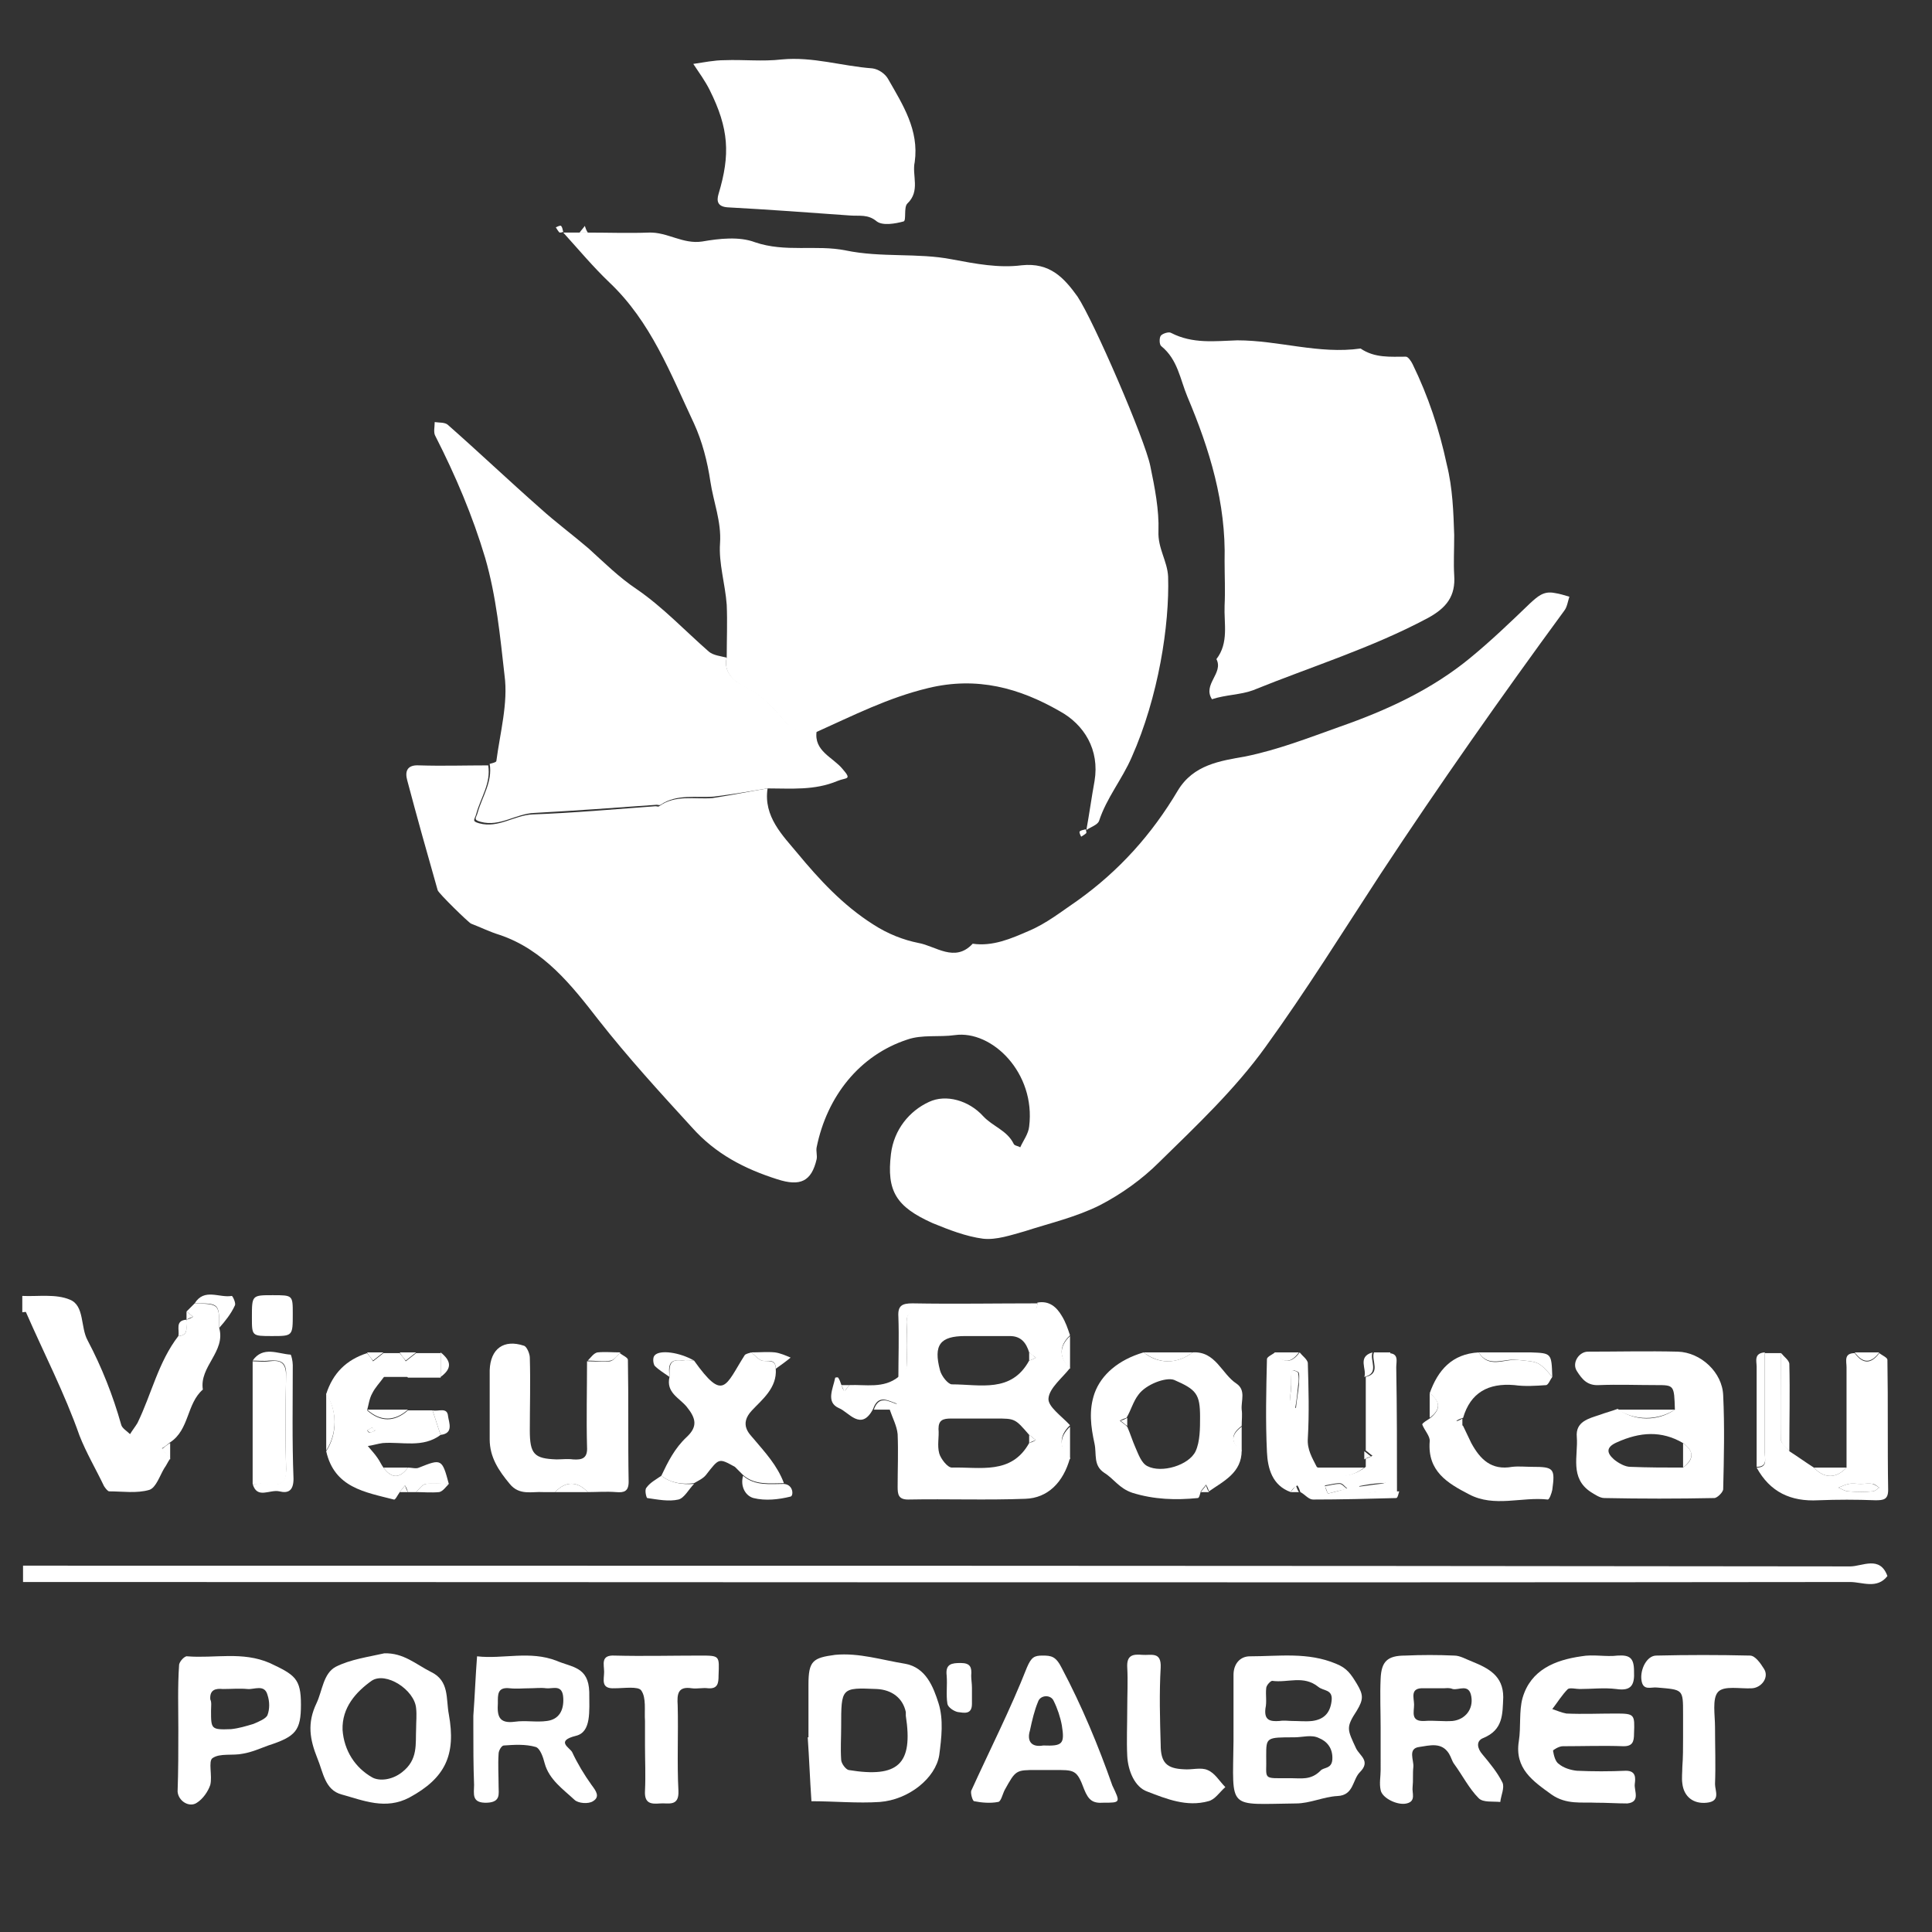<?xml version="1.0" encoding="UTF-8"?> <svg xmlns="http://www.w3.org/2000/svg" xmlns:xlink="http://www.w3.org/1999/xlink" version="1.0" id="Layer_1" x="0px" y="0px" viewBox="0 0 260 260" style="enable-background:new 0 0 260 260;" xml:space="preserve"><rect x="0" y="0" width="260" height="260" fill="#333333" stroke="none"/> <style type="text/css"> .st0{fill:#FFFFFF;} </style> <g> <path class="st0" d="M3.1,210.7c82,0,163.9,0,245.9,0.1c1.6,0,4-1.5,5,1.3c-1.4,1.8-3.4,0.8-5,0.8c-82,0.1-163.9,0-245.9,0 C3.1,212.1,3.1,211.4,3.1,210.7z"></path> <path class="st0" d="M29.5,178.7c0.9,3.2-2.7,5.2-2.2,8.3c-2.2,1.9-1.8,5.4-4.4,7.1c-0.4,0.3-0.7,0.6-1.1,0.8 c0.4,0.5,0.7,0.9,1.1,1.4c-0.3,0.4-0.5,0.9-0.8,1.3c-0.6,1-1.1,2.6-2,2.9c-1.7,0.5-3.6,0.2-5.4,0.2c-0.2,0-0.5-0.4-0.7-0.7 c-1.1-2.3-2.4-4.5-3.3-6.8c-2-5.7-4.8-11.1-7.2-16.6c0-0.1-0.3,0-0.5,0c0-0.7,0-1.5,0-2.2c2.1,0.1,4.5-0.3,6.4,0.5 c2,0.8,1.4,3.7,2.4,5.5c1.9,3.6,3.4,7.4,4.5,11.3c0.1,0.5,0.8,0.9,1.2,1.3c0.3-0.5,0.7-1,1-1.5c1.9-3.9,2.8-8.2,5.5-11.7 c1.6-0.1,0.9-1.4,1.1-2.2c0.3-0.1,0.6-0.2,0.9-0.4c-0.3-0.2-0.6-0.5-0.9-0.7c0.4-0.4,0.7-0.7,1.1-1.1 C29.5,175.5,29.5,175.5,29.5,178.7z"></path> <path class="st0" d="M103.3,106.1c-0.6,3.8,2.1,6.4,4,8.7c2.9,3.5,6.1,7,10.2,9.6c2,1.3,4.1,2.1,6.1,2.5c2.3,0.4,4.9,2.7,7.3,0.1 c2.7,0.4,5.2-0.7,7.5-1.7c2.4-1,4.4-2.6,6.6-4.1c5.6-4,10-8.9,13.5-14.8c2.1-3.5,5.7-4,9.1-4.6c4.4-0.9,8.5-2.5,12.7-4 c6.3-2.2,12.4-5,17.6-9.3c2.8-2.3,5.4-4.8,8-7.3c1-0.9,1.8-1.7,3.3-1.4c0.7,0.1,1.3,0.3,2,0.5c-0.2,0.6-0.3,1.4-0.7,1.9 c-8.5,11.6-16.8,23.4-24.7,35.4c-5.1,7.8-10,15.7-15.5,23.3c-4.1,5.7-9.3,10.6-14.3,15.5c-2.3,2.3-5.1,4.3-8,5.8 c-3.2,1.6-6.7,2.4-10.1,3.5c-1.8,0.5-3.8,1.2-5.6,1c-2.3-0.3-4.6-1.2-6.8-2.1c-4.9-2.2-6.2-4.3-5.6-9.3c0.4-3.3,2.5-5.8,5.1-7 c2.3-1.1,5.4-0.2,7.3,1.9c1.3,1.4,3.2,1.9,4.1,3.7c0.1,0.3,0.6,0.3,0.9,0.5c0.4-0.9,1.1-1.8,1.2-2.8c0.9-7.2-5-13-10-12.3 c-2.1,0.3-4.4-0.1-6.4,0.6c-6.4,2.1-10.8,7.6-12.2,14.5c-0.1,0.5,0.1,1.1,0,1.6c-0.7,3-2.2,3.7-5.3,2.7c-4.4-1.4-8.3-3.4-11.5-7 c-4.3-4.7-8.6-9.4-12.6-14.5c-3.5-4.5-7.3-9.4-13.3-11.4c-1.3-0.4-2.5-1-3.8-1.5c-0.3-0.1-4.4-4.1-4.5-4.5 c-1.4-4.9-2.8-9.9-4.1-14.8c-0.3-1.1-0.1-2.1,1.6-2c3.1,0.1,6.2,0,9.3,0c0.4,2.4-1,4.3-1.6,6.5c-0.2,0.8-0.7,1,0.4,1.3 c2.6,0.7,4.7-1.1,7.2-1.2c5.5-0.2,11-0.7,16.5-1.1c0.2,0,0.4,0.1,0.5,0c2.2-1.6,4.8-0.9,7.2-1.1C98.5,107,100.9,106.5,103.3,106.1z "></path> <path class="st0" d="M97.8,88.5c0-2.4,0.1-4.8,0-7.1c-0.2-2.8-1.1-5.6-0.9-8.3c0.2-2.9-0.9-5.6-1.3-8.3c-0.4-2.7-1.1-5.4-2.2-7.8 C90.2,50.2,87.6,43.3,82,38c-2.2-2.1-4.2-4.5-6.2-6.7c0.7,0,1.5,0,2.2,0c0.4,0,0.7,0,1.1,0c2.7,0,5.5,0.1,8.2,0 c2.5-0.1,4.6,1.6,7.2,1.2c2.3-0.4,5-0.7,7.1,0.1c4.1,1.4,8.2,0.3,12.2,1.1c4.8,1,9.7,0.3,14.3,1.2c3.2,0.6,6.3,1.2,9.4,0.8 c3.8-0.4,5.7,1.7,7.5,4.2c2.2,3.3,9.1,19.3,9.8,22.8c0.6,2.9,1.2,5.9,1.1,8.8c-0.1,2.3,1.2,4,1.3,6.1c0.2,6.5-1.3,16.2-4.9,24.3 c-1.3,3-3.4,5.5-4.4,8.6c-0.2,0.5-1.1,0.8-1.7,1.2c0.4-2.2,0.7-4.4,1.1-6.6c0.7-4.2-1.4-7.6-4.7-9.4c-5.4-3.1-11.1-4.7-17.7-3.1 c-5.4,1.3-10.1,3.7-15,5.9c-1.6,0-3,0.1-4.3-1.4c-1.5-1.8-3.2-3.6-5.5-4.7C98.8,91.7,97.3,90.5,97.8,88.5z"></path> <path class="st0" d="M195.7,72c0,2.1-0.1,3.7,0,5.4c0.2,2.8-1,4.4-3.6,5.8c-7.5,4-15.6,6.5-23.5,9.7c-1.6,0.6-3.7,0.6-5.5,1.2 c-1.3-2,1.6-3.5,0.6-5.4c1.7-2.2,1-4.8,1.1-7.2c0.1-2,0-4,0-6c0.2-7.8-2-15-5-22.1c-1-2.4-1.3-5-3.5-6.8c-0.3-0.2-0.3-1.1-0.1-1.4 c0.2-0.3,1.1-0.6,1.4-0.4c2.9,1.5,5.9,1.1,8.9,1c5.6,0,11,1.9,16.6,1.1c1.9,1.3,4,1.1,6.1,1.1c0.3,0,0.7,0.6,0.9,1 c2.1,4.3,3.6,8.8,4.6,13.5C195.5,65.7,195.6,69,195.7,72z"></path> <path class="st0" d="M97.8,88.5c-0.5,2,1.1,3.2,2.3,3.8c2.3,1.1,4,2.9,5.5,4.7c1.3,1.5,2.7,1.4,4.3,1.4c-0.4,2.7,2.2,3.5,3.5,5.1 c1.3,1.5,0.5,1.1-0.7,1.6c-3.1,1.3-6.2,1-9.4,1c-2.4,0.4-4.8,0.8-7.2,1.1c-2.4,0.2-5-0.4-7.2,1.1c-0.1,0.1-0.4,0-0.5,0 c-5.5,0.4-11,0.8-16.5,1.1c-2.5,0.1-4.6,1.9-7.2,1.2c-1.1-0.3-0.6-0.5-0.4-1.3c0.6-2.1,2-4.1,1.6-6.5c0.3-0.1,0.9-0.2,0.9-0.4 c0.5-3.8,1.6-7.8,1.1-11.5c-0.6-5.3-1.1-10.6-2.6-15.8c-1.7-5.7-4-11.1-6.7-16.4c-0.3-0.5-0.1-1.2-0.1-1.9c0.6,0.1,1.4,0,1.8,0.4 c4.2,3.7,8.2,7.5,12.4,11.2c2.1,1.9,4.4,3.6,6.5,5.4c2.1,1.9,4.1,3.9,6.5,5.5c3.5,2.4,6.5,5.6,9.7,8.4C96,88.2,97,88.3,97.8,88.5z"></path> <path class="st0" d="M123.1,21.8c-0.4,1.8,0.8,3.9-1,5.6c-0.5,0.5-0.1,2.3-0.5,2.4c-1.1,0.3-2.8,0.6-3.6,0c-1.2-1-2.3-0.7-3.6-0.8 c-5.5-0.4-11-0.8-16.5-1.1c-1.3-0.1-1.5-0.8-1.2-1.8c1.6-5.3,1.4-8.8-1.2-14c-0.6-1.2-1.4-2.3-2.2-3.5c1.4-0.2,2.8-0.5,4.2-0.5 c2.6-0.1,5.1,0.2,7.7-0.1c4.2-0.4,8.1,0.9,12.2,1.2c0.8,0.1,1.7,0.7,2.1,1.4C121.5,14.1,123.7,17.5,123.1,21.8z"></path> <path class="st0" d="M114.3,186.4c2.2-0.1,4.6,0.5,6.6-1.1c0.4-0.5,1-0.9,1.1-1.4c0.1-2,0.1-4,0-6c0-1.2,0.5-1.5,1.6-1.5 c4.7,0,9.4,0,14.1,0c0.8,0,1.9,0.4,1.9-1.1c1.6-0.3,2.6,0.6,3.3,1.8c0.5,0.8,0.8,1.7,1.1,2.6c-1.5,1.4-1.5,3,0,4.4 c-1,1.3-2.8,2.7-2.9,4.1c-0.1,1.1,1.8,2.4,2.9,3.6c-1.5,1.4-1.5,3,0,4.4c-0.9,3.3-3,5.4-6,5.5c-5.2,0.2-10.5,0-15.8,0.1 c-1.3,0-1.4-0.7-1.4-1.7c0-2.4,0.1-4.7,0-7.1c-0.1-1.1-0.7-2.2-1.1-3.4c0.3-0.2,0.6-0.5,1-0.7c-1.2-0.4-2.5-1.3-3.2,0.7 c-1.6,3.1-3.3,0.4-4.6-0.1c-1.8-0.8-0.8-2.6-0.5-4.1c0,0,0.3-0.1,0.4,0c0.2,0.3,0.3,0.6,0.4,0.9c0.1,0.3,0.2,0.6,0.4,0.9 C113.8,187.1,114,186.8,114.3,186.4z M138.5,194.2c0.3-0.1,0.6-0.2,0.9-0.4c-0.3-0.2-0.6-0.5-0.9-0.7c-1.9-2.2-1.9-2.2-4.5-2.2 c-2,0-4,0-6,0c-1.1,0-1.7,0.2-1.7,1.4c0.1,1.1-0.2,2.2,0.1,3.3c0.2,0.7,1.1,1.9,1.7,1.9C131.9,197.4,136.1,198.5,138.5,194.2z M138.5,182c-0.4-1.3-1.1-2.2-2.6-2.2c-2,0-4,0-6,0c-3.4,0-4.3,1.2-3.4,4.6c0.2,0.8,1.1,1.9,1.6,1.9c3.8,0,8,1.2,10.4-3.2 c0.3-0.1,0.6-0.2,0.9-0.4C139.1,182.5,138.8,182.3,138.5,182z"></path> <path class="st0" d="M225.4,189.7c-0.1-3.3-0.1-3.3-2.5-3.3c-2.6,0-5.1-0.1-7.7,0c-1.6,0.1-2.3-0.8-3-1.9c-0.7-1.1,0.3-2.6,1.5-2.6 c4,0,8.1-0.1,12.1,0c3.1,0.1,6,2.8,6.1,5.9c0.2,4.2,0.1,8.4,0,12.6c0,0.4-0.8,1.2-1.2,1.2c-4.9,0.1-9.9,0.1-14.8,0 c-0.6,0-1.3-0.5-1.8-0.8c-2.9-1.9-1.7-4.9-1.9-7.4c-0.2-2.1,1.6-2.5,3.1-3c0.8-0.3,1.6-0.5,2.4-0.8 C220,191.3,223.1,191.3,225.4,189.7z M226.5,197.5c1.5-1.1,1.5-2.2,0-3.3c-2.9-1.7-5.8-1.5-8.9-0.1c-1.6,0.7-1.3,1.5-0.4,2.3 c0.6,0.5,1.5,1,2.2,1C221.8,197.5,224.2,197.5,226.5,197.5z"></path> <path class="st0" d="M160.5,182c3.1-0.2,3.9,2.9,5.9,4.2c1.3,0.9,0.6,2.3,0.7,3.5c0.1,0.7,0,1.4,0,2.2c-1.5,1.1-1.5,2.2,0,3.3 c0,3-2.4,4.1-4.4,5.5c-0.1-0.3-0.2-0.6-0.4-0.9c-0.2,0.3-0.5,0.6-0.7,0.9c-0.1,0.3-0.2,0.9-0.4,0.9c-3,0.3-5.9,0.2-8.8-0.7 c-1.8-0.6-2.5-1.9-3.8-2.7c-1.5-1-1-2.5-1.3-3.9c-0.5-2.3-0.8-4.5,0-6.8c0.9-2.5,3.2-4.5,6.6-5.5 C155.9,183.6,158.4,183.6,160.5,182z M151.7,192c0.4,0.9,0.7,1.9,1.1,2.8c0.4,0.9,0.8,2.1,1.6,2.5c1.9,1,5.6-0.1,6.5-2 c0.6-1.3,0.6-3.1,0.6-4.6c0-3.1-0.5-3.7-3.5-5c-1.1-0.4-3.8,0.6-4.8,2c-0.7,0.9-1,2.1-1.6,3.1c-0.3,0.1-0.6,0.2-0.9,0.4 C151.1,191.5,151.4,191.7,151.7,192z"></path> <path class="st0" d="M74.7,200.8c-0.5,0-1.1,0-1.6,0c-1.5-0.1-3.2,0.5-4.5-1.1c-1.5-1.8-2.7-3.6-2.7-6c0-3.1,0-6.2,0-9.3 c0.1-2.9,1.9-4.2,4.6-3.3c0.4,0.1,0.8,1.1,0.8,1.6c0.1,3.3,0,6.6,0,9.8c0,3.2,0.6,3.8,3.6,3.9c0.7,0,1.5-0.1,2.2,0 c1.3,0.1,2-0.2,1.9-1.7c-0.1-3.8,0-7.7,0-11.5c1,0,2.1,0.1,3.1,0c0.5-0.1,0.9-0.7,1.3-1.1c0.4,0.3,1.1,0.6,1.1,0.9 c0.1,5.5,0,11,0.1,16.4c0,1.3-0.6,1.5-1.7,1.4c-1.3-0.1-2.6,0-3.8,0C77.7,199.3,76.1,199.3,74.7,200.8z"></path> <path class="st0" d="M166,232.5c0-2.4,0-4.8,0-7.1c0-1.5,0.9-2.5,2.2-2.5c3.9,0,7.8-0.6,11.6,1c1.5,0.6,2,1.4,2.8,2.7 c0.9,1.5,0.9,2.1,0,3.6c-1.5,2.3-1.3,2.5-0.1,5.1c0.5,1,2,1.7,0.5,3.2c-1,1-0.8,3.1-3,3.2c-1.9,0.1-3.7,1-5.6,1 c-9.3,0.1-8.5,1-8.4-8.4C166,233.6,166,233,166,232.5z M173.9,231.6c0.9,0,1.8,0.1,2.7,0c1.5-0.2,2.4-1,2.6-2.7 c0.2-1.6-1.1-1.3-1.8-1.9c-2-1.6-4.1-0.5-6.2-0.8c-0.2,0-0.8,0.6-0.8,1c-0.1,0.9,0.1,1.8-0.1,2.7c-0.2,1.6,0.6,1.8,1.9,1.7 C172.8,231.5,173.4,231.6,173.9,231.6z M174.2,233.8c-3.8,0-3.8,0-3.8,2.5c0.1,3.3-0.7,3,3.3,3c1.4,0,2.7,0.3,4-1 c0.4-0.5,1.5-0.2,1.6-1.5c0.1-1.6-0.8-2.5-1.8-2.9C176.5,233.4,175.3,233.8,174.2,233.8z"></path> <path class="st0" d="M108.8,233.8c0-2.4,0-4.7,0-7.1c0-3.2,0.6-3.6,3.6-4c3.2-0.3,6.3,0.7,9.4,1.2c2.8,0.5,3.8,3.1,4.5,5.3 c0.7,2.2,0.4,4.7,0.1,7c-0.5,3.1-4.1,6-8,6.3c-3,0.2-6.1-0.1-9.2-0.1c-0.2-2.9-0.3-5.7-0.5-8.6 C108.7,233.8,108.7,233.8,108.8,233.8z M113.2,232.4c0,1.5-0.1,2.9,0,4.4c0,0.5,0.6,1.3,1,1.4c6.7,1.1,8.7-0.8,7.7-7.3 c0-0.2,0-0.4,0-0.5c-0.4-1.9-1.9-3-3.9-3.1C113.2,227.1,113.2,227.1,113.2,232.4z"></path> <path class="st0" d="M185.8,232.5c0-2.2-0.1-4.4,0-6.6c0.1-2.3,0.9-3.1,3.3-3.1c2.2-0.1,4.4-0.1,6.6,0c0.8,0,1.6,0.5,2.4,0.8 c2.2,0.9,4.2,1.9,4.2,4.8c-0.1,2.3,0,4.4-2.7,5.5c-1,0.4-0.8,1.4-0.1,2.2c1,1.2,2,2.4,2.7,3.8c0.3,0.7-0.2,1.7-0.3,2.6 c-1-0.1-2.3,0.1-2.9-0.5c-1.3-1.3-2.2-3.1-3.3-4.6c-0.3-0.4-0.4-0.9-0.7-1.4c-1-1.6-2.6-1.1-4-0.9c-1.6,0.2-0.7,1.8-0.8,2.7 c-0.1,0.9,0,1.8-0.1,2.7c-0.1,0.8,0.5,1.9-0.8,2.2c-1.2,0.3-3.3-0.7-3.5-1.8c-0.2-0.9,0-1.8,0-2.7 C185.8,236.1,185.8,234.3,185.8,232.5z M194.3,227.2c-0.9,0-1.8,0-2.7,0c-1.9-0.1-1.3,1.3-1.3,2.2c0,1-0.5,2.3,1.4,2.2 c1.3-0.1,2.5,0.1,3.8,0c1.7-0.2,2.8-1.6,2.5-3.3c-0.3-1.8-1.7-0.8-2.5-1C195,227.1,194.6,227.2,194.3,227.2z"></path> <path class="st0" d="M214.7,242.6c-1.8-0.1-3.9,0.3-5.9-1.1c-2.5-1.8-5-3.5-4.4-7.2c0.3-1.9,0-4,0.5-5.8c1.1-3.8,4.4-5.1,7.9-5.6 c1.6-0.3,3.3,0.1,4.9-0.1c1.6-0.1,2.2,0.3,2.2,2.1c0.1,1.9-0.4,2.7-2.4,2.4c-1.6-0.2-3.3,0-4.9,0c-0.5,0-1.3-0.2-1.6,0 c-0.8,0.8-1.4,1.8-2.1,2.7c0.6,0.2,1.3,0.5,1.9,0.6c2.2,0.1,4.4,0,6.6,0c2.6,0,2.6,0.1,2.5,2.7c0,1.1-0.2,1.7-1.4,1.7 c-2.7-0.1-5.5,0-8.2,0c-0.5,0-1.3,0.5-1.3,0.6c0.1,0.6,0.3,1.5,0.8,1.8c0.6,0.5,1.5,0.8,2.4,0.9c2.2,0.1,4.4,0.1,6.6,0 c1.4,0,1.3,1,1.2,1.8c-0.1,0.9,0.8,2.4-1,2.6C217.6,242.7,216.3,242.6,214.7,242.6z"></path> <path class="st0" d="M51.7,222.5c2.6-0.1,4.3,1.5,6.3,2.5c2.5,1.2,2,3.6,2.4,5.7c1,5.5-0.5,8.6-5.3,11.2c-3.2,1.7-6.2,0.4-9.1-0.4 c-2.3-0.6-2.5-3-3.3-4.9c-1-2.5-1.4-4.7-0.1-7.4c0.8-1.7,0.9-4,2.6-4.9C47.2,223.3,49.5,223,51.7,222.5z M56,232.6 c0-0.9,0.1-1.8,0-2.7c-0.2-2.5-4.1-5-6-3.7c-2.1,1.5-4,3.6-3.9,6.6c0.2,2.8,1.7,5.1,4,6.4c0.9,0.5,2.6,0.4,4-0.7 C56.3,236.8,55.9,234.7,56,232.6z"></path> <path class="st0" d="M63.7,232.5c0-0.5,0-1.1,0-1.6c0.2-2.7,0.3-5.4,0.5-8c3.5,0.4,7.1-0.8,10.7,0.6c2.1,0.9,4.3,0.8,4.4,4.2 c0,2.6,0.3,5.4-1.8,5.9c-2.8,0.7-0.8,1.6-0.5,2.2c0.7,1.5,1.6,3,2.6,4.4c0.6,0.8,1.2,1.6,0.2,2.2c-0.6,0.4-2,0.3-2.5-0.2 c-1.5-1.4-3.4-2.7-4-4.9c-0.2-0.8-0.6-2-1.2-2.2c-1.4-0.4-2.9-0.3-4.3-0.2c-0.3,0-0.7,0.7-0.7,1.1c-0.1,1.5,0,2.9,0,4.4 c0,1,0.3,2.1-1.5,2.2c-2.2,0.1-1.8-1.2-1.8-2.4C63.7,237.6,63.7,235.1,63.7,232.5z M71.3,227.2c-0.9,0-1.8,0.1-2.7,0 c-1.7-0.2-1.6,0.9-1.6,2c-0.1,1.7,0.1,2.8,2.3,2.5c1.4-0.2,2.9,0.1,4.3-0.1c1.6-0.2,2.3-1.4,2.2-3.1c-0.1-1.9-1.4-1.2-2.3-1.3 C72.8,227.1,72,227.2,71.3,227.2z"></path> <path class="st0" d="M24,232.8c0-2.9-0.1-5.8,0.1-8.7c0-0.5,0.8-1.3,1.1-1.2c3.7,0.3,7.4-0.7,11.1,0.9c3.4,1.6,4.2,2.1,4.2,5.6 c0,3.5-0.7,4.3-4.4,5.5c-1.1,0.4-2.2,0.9-3.4,1.1c-1.4,0.3-3.1-0.1-4.1,0.6c-0.6,0.4,0,2.4-0.3,3.6c-0.3,0.9-1,1.9-1.8,2.4 c-1,0.7-2.5-0.2-2.6-1.5C24,238.3,24,235.6,24,232.8z M28.4,230.2c0,2.5,0,2.6,2.7,2.5c1-0.1,2-0.4,3-0.7c0.7-0.3,1.7-0.7,1.9-1.2 c0.3-0.8,0.3-1.8,0-2.7c-0.4-1.5-1.8-0.7-2.7-0.8c-1.1-0.1-2.2,0-3.3,0c-1-0.1-1.8,0.1-1.7,1.4C28.5,229.1,28.4,229.6,28.4,230.2z"></path> <path class="st0" d="M240.8,195.3c1.1,0.7,2.2,1.5,3.3,2.2c1.4,1.5,3,1.5,4.4,0c0-4.5,0-9,0-13.5c0-0.8-0.4-1.9,1.1-1.9 c1.1,1.5,2.2,1.5,3.3,0c0.4,0.3,1.1,0.6,1.1,0.9c0.1,5.8,0,11.7,0.1,17.5c0,1.3-0.6,1.4-1.7,1.4c-2.6-0.1-5.1-0.1-7.7,0 c-3.7,0.2-6.5-1.1-8.3-4.4c1.5,0,1.1-1.1,1.1-1.9c0-4.5,0-9,0-13.5c0.7,0,1.5,0,2.2,0c0,3.9,0,7.9,0,11.8 C239.8,194.3,240.5,194.8,240.8,195.3z M250.4,199.7c-0.5,0-1.1-0.1-1.6,0c-0.5,0.1-0.9,0.3-1.4,0.5c0.5,0.2,0.9,0.5,1.4,0.5 c1.1,0.1,2.2,0.1,3.2,0c0.3,0,0.6-0.3,0.9-0.5c-0.3-0.2-0.6-0.5-0.9-0.5C251.5,199.6,251,199.7,250.4,199.7z"></path> <path class="st0" d="M148.5,242.6c-1.4,0.1-2-0.3-2.6-1.8c-1-2.7-1.3-2.6-4.2-2.6c-0.7,0-1.5,0-2.2,0c-2.8,0-2.8,0-4.3,2.7 c-0.3,0.6-0.5,1.6-0.9,1.6c-1,0.2-2.2,0.1-3.2-0.1c-0.2,0-0.5-1-0.4-1.4c2.5-5.5,5.3-11,7.5-16.6c0.6-1.4,1-1.6,2.1-1.6 c1.2,0,1.8,0.1,2.6,1.7c2.7,5.1,4.9,10.4,6.8,15.8C150.8,242.6,150.8,242.6,148.5,242.6z M140.4,234.9c2.6,0.1,2.9-0.2,2.5-2.7 c-0.2-1.1-0.6-2.3-1.1-3.3c-0.4-0.9-1.8-0.8-2.1,0.1c-0.5,1.2-0.8,2.5-1.1,3.9C138.2,234.2,138.7,235.2,140.4,234.9z"></path> <path class="st0" d="M56,200.8c-0.4,0-0.7,0-1.1,0c-0.1-0.3-0.2-0.6-0.4-0.9c-0.2,0.3-0.5,0.6-0.7,0.9c-0.3,0.4-0.6,1.1-0.8,1 c-3.9-1-8-1.6-9.1-6.5c1.5-2.3,1.5-5.4,0-7.7c0.9-2.8,2.7-4.6,5.5-5.5c0.3,0.4,0.6,0.7,0.8,1.1c0.5-0.4,0.9-0.7,1.4-1.1 c0.7,0,1.5,0,2.2,0c0.3,0.4,0.6,0.7,0.8,1.1c0.5-0.4,0.9-0.7,1.4-1.1c1.1,0,2.2,0,3.3,0c0,1.1,0,2.2,0,3.3c-1.5,0-2.9,0-4.4,0 c-1.1-1.5-2.2-1.5-3.3,0c-0.5,0.7-1.1,1.3-1.5,2.1c-0.4,0.7-0.5,1.6-0.7,2.3c1.8,1.6,3.7,1.6,5.5,0c1.1,0,2.2,0,3.3,0 c0.4,1.1,0.7,2.2,1.1,3.3c-2.4,1.8-5.2,0.9-7.8,1.1c-0.7,0.1-1.3,0.3-2,0.4c0.4,0.5,0.9,1,1.3,1.6c0.3,0.4,0.5,0.9,0.8,1.3 c1.1,1.5,2.2,1.5,3.3,0c0.5,0,1.1,0.2,1.5,0c3-1.2,3.1-1.2,4,2.2c-1,0-2.1-0.1-3.1,0C56.8,199.8,56.4,200.4,56,200.8z M50.1,192.1 c-0.2,0.1-0.5,0.3-0.7,0.4c0.1,0.1,0.3,0.4,0.4,0.3c0.3-0.1,0.5-0.2,0.7-0.3C50.3,192.4,50.2,192.3,50.1,192.1z"></path> <path class="st0" d="M192.4,187.5c1.1-3.1,3-5.3,6.6-5.5c1.3,2.2,3.4,0.9,5.1,1c2.9,0.3,2.9,0.1,4.8,2.3c-0.3,0.4-0.5,1-0.8,1.1 c-1.4,0.1-2.9,0.2-4.3,0c-3.5-0.3-5.9,1-6.9,4.4c-0.3,0.1-0.6,0.2-0.9,0.4c0.3,0.2,0.6,0.5,0.9,0.7c0.4,0.8,0.7,1.5,1.1,2.3 c1.2,2.2,2.7,3.7,5.5,3.2c0.9-0.1,1.8,0,2.7,0c2.9,0,3.1,0.2,2.7,3.1c-0.1,0.5-0.4,1.3-0.6,1.3c-3.5-0.4-7.2,1.1-10.6-0.7 c-2.9-1.5-5.6-3.1-5.3-7.1c0.1-0.7-0.7-1.5-1-2.3c0-0.2,0.7-0.6,1-0.8C193.9,189.7,193.9,188.7,192.4,187.5z"></path> <path class="st0" d="M173.7,200.8c-2.5-0.9-3.1-3.2-3.2-5.4c-0.2-4.2-0.1-8.3,0-12.5c0-0.3,0.7-0.6,1.1-0.9c1.1,1.5,2.2,1.5,3.3,0 c0.4,0.5,1,0.9,1.1,1.4c0.1,3.4,0.2,6.8,0,10.2c-0.1,1.5,0.6,2.6,1.2,3.8c2.1,1.6,4.5,1.6,6.6,0c0-0.4,0-0.7,0-1.1 c0.3-0.1,0.6-0.2,0.9-0.4c-0.3-0.2-0.6-0.5-0.9-0.7c0-3.3,0-6.6,0-9.9c2.1-0.5,0.7-2.2,1.1-3.3c0.7,0,1.5,0,2.2,0 c0,5.2,0,10.5,0,15.7c0,0.8,0.3,1.9-1.1,1.9c-1,0-2.1,0.2-3.1,0.4c0.8,1.5,2.1,0.5,3.2,0.7c0.7,0.1,1.4,0,2.2,0 c-0.1,0.3-0.2,0.9-0.4,0.9c-3.7,0.1-7.4,0.2-11.2,0.2c-0.6,0-1.1-0.7-1.7-1c-0.1-0.3-0.2-0.6-0.4-0.9 C174.2,200.1,173.9,200.4,173.7,200.8z M173.7,186.4c0.2,1-0.6,2.3,0.7,3.1c0.1-1,0.3-2.1,0.4-3.1c0-0.5,0.1-1.1,0-1.6 c0-0.2-0.4-0.3-0.7-0.4c-0.1,0-0.3,0.2-0.3,0.4C173.7,185.4,173.7,185.9,173.7,186.4z M178.7,201c1.3-0.3,1.9-0.5,2.6-0.7 c-0.3-0.2-0.6-0.7-1-0.7c-0.7,0-1.3,0.2-2,0.3C178.4,200.4,178.6,200.8,178.7,201z"></path> <path class="st0" d="M89,198.6c0.9-1.9,1.8-3.7,3.4-5.2c1.5-1.4,1.3-2.5,0-4.1c-1-1.2-2.8-1.9-2.3-4c0-1.2-0.2-2.5,1.7-2.2 c0.5,0.1,1,0,1.6,0c4,5.6,4.2,3.4,6.8-0.7c0.1-0.2,0.6-0.3,0.9-0.4c0.5,0.4,0.9,0.9,1.4,1.1c0.7,0.2,1.9-0.3,1.9,1.1 c0.2,2.6-1.9,4.2-3.2,5.6c-1.8,1.9-0.3,3.2,0.2,3.8c1.6,1.9,3.2,3.6,4.1,6c-1.9,0-3.9,0.3-5.5-1.1c-0.4-0.4-0.7-0.7-1.1-1.1 c-2.2-1.2-2.1-1.2-3.9,1.1c-0.4,0.5-1.1,0.8-1.6,1.1C91.8,199.8,90.3,199.6,89,198.6z"></path> <path class="st0" d="M226.5,233.9c0-1.1,0-2.2,0-3.3c0-3.3,0-3.2-3.5-3.5c-0.8-0.1-1.9,0.5-2.1-1c-0.2-1.4,0.7-3.3,2-3.3 c4.2-0.1,8.4-0.1,12.6,0c0.7,0,1.4,1,1.9,1.8c0.7,1.1-0.3,2.5-1.6,2.6c-1.6,0.1-3.8-0.4-4.6,0.5c-0.8,0.9-0.4,3.1-0.4,4.7 c0,2.6,0.1,5.1,0,7.7c0,0.9,0.8,2.3-1.1,2.5c-1.8,0.2-3.1-0.8-3.3-2.6c-0.1-0.7,0-1.5,0-2.2C226.5,236.5,226.5,235.2,226.5,233.9z"></path> <path class="st0" d="M86.8,234.9c0-1.1,0-2.2,0-3.3c-0.1-1.4,0.2-3.1-0.5-4.1c-0.4-0.6-2.3-0.3-3.6-0.3c-1.9,0.1-1.4-1.2-1.4-2.2 c0-1-0.5-2.3,1.4-2.2c3.8,0.1,7.7,0,11.5,0c2.7,0,2.6,0,2.5,2.7c0,1-0.1,1.8-1.4,1.7c-0.7-0.1-1.5,0.1-2.2,0 c-1.9-0.3-2,0.8-1.9,2.3c0.1,3.8-0.1,7.7,0.1,11.5c0.1,2.2-1.4,1.6-2.5,1.7c-1.2,0.1-2.1,0-2-1.7C86.9,238.9,86.8,236.9,86.8,234.9 z"></path> <path class="st0" d="M151.7,229.9c0-1.8,0.1-3.7,0-5.5c-0.1-1.7,0.8-1.8,2-1.7c1.2,0.1,2.6-0.5,2.5,1.7c-0.2,3.5-0.1,6.9,0,10.4 c0,2.4,0.8,3.2,3.1,3.3c1.1,0.1,2.3-0.3,3.2,0.1c1,0.4,1.6,1.5,2.4,2.3c-0.8,0.7-1.4,1.7-2.3,1.9c-2.9,0.8-5.6-0.3-8.2-1.3 c-1.7-0.6-2.6-2.8-2.7-4.8C151.6,234.3,151.7,232.1,151.7,229.9z"></path> <path class="st0" d="M34,199.7c0-5.5,0-11,0-16.5c0.7,0,1.5,0.1,2.2,0c1.5-0.2,2.3,0.1,2.3,2c-0.1,4.2-0.1,8.4,0,12.6 c0.1,1.9-0.8,2.1-2.3,2C35.4,199.6,34.7,199.7,34,199.7z"></path> <path class="st0" d="M34,199.7c0.7,0,1.5-0.1,2.2,0c1.5,0.2,2.3-0.1,2.3-2c-0.1-4.2-0.1-8.4,0-12.6c0.1-1.9-0.8-2.1-2.3-2 c-0.7,0.1-1.5,0-2.2,0c1.4-2,3.4-0.9,5.1-0.8c0.1,0,0.3,0.9,0.3,1.4c0,5.1-0.1,10.2,0.1,15.3c0,1.6-0.7,2-1.9,1.7 C36.3,200.4,34.6,201.8,34,199.7z"></path> <path class="st0" d="M139.6,175.4c0,1.5-1.1,1.1-1.9,1.1c-4.7,0-9.4,0-14.1,0c-1.1,0-1.6,0.3-1.6,1.5c0.1,2,0.1,4,0,6 c0,0.5-0.7,0.9-1.1,1.4c0-2.7,0.1-5.4,0-8.2c-0.1-1.5,0.5-1.8,1.9-1.8C128.3,175.5,134,175.4,139.6,175.4z"></path> <path class="st0" d="M36.7,174.3c2.7,0,2.7,0,2.7,2.5c0,3,0,3-2.8,3c-2.7,0-2.7,0-2.7-2.5C33.9,174.3,33.9,174.3,36.7,174.3z"></path> <path class="st0" d="M188,200.8c-0.7,0-1.5,0.1-2.2,0c-1.1-0.2-2.4,0.8-3.2-0.7c1-0.1,2.1-0.3,3.1-0.4c1.5-0.1,1.1-1.1,1.1-1.9 c0-5.2,0-10.5,0-15.7c1.5,0,1.1,1.1,1.1,1.9C188,189.6,188,195.2,188,200.8z"></path> <path class="st0" d="M130.8,227.1c0,0.7,0,1.5,0,2.2c0,1.5-1.1,1.2-1.9,1.1c-0.5-0.1-1.3-0.6-1.4-1.1c-0.2-1.2,0-2.5-0.1-3.8 c-0.2-1.6,0.7-1.7,1.9-1.7c1.3,0,1.5,0.6,1.4,1.7C130.7,226,130.8,226.6,130.8,227.1z"></path> <path class="st0" d="M237.5,182c0,4.5,0,9,0,13.5c0,0.8,0.4,1.9-1.1,1.9c0-4.5,0-9,0-13.5C236.4,183.2,236,182.1,237.5,182z"></path> <path class="st0" d="M89,198.6c1.3,1,2.8,1.2,4.4,1.1c-0.7,0.7-1.3,1.9-2.1,2.1c-1.3,0.3-2.8,0-4.2-0.2c-0.1,0-0.4-1.1-0.1-1.4 C87.5,199.5,88.3,199.1,89,198.6z"></path> <path class="st0" d="M240.8,195.3c-0.4-0.5-1-0.9-1.1-1.4c-0.1-3.9,0-7.9,0-11.8c0.4,0.5,1,0.9,1.1,1.4 C240.9,187.4,240.8,191.3,240.8,195.3z"></path> <path class="st0" d="M100,198.6c1.6,1.4,3.6,1.1,5.5,1.1c1.3,0.1,1.3,1.6,0.9,1.7c-1.6,0.4-3.4,0.6-5,0.2 C100.3,201.3,99.6,200,100,198.6z"></path> <path class="st0" d="M208.9,185.3c-1.9-2.2-1.9-2-4.8-2.3c-1.7-0.2-3.8,1.1-5.1-1c2.3,0,4.7,0,7,0 C208.8,182.1,208.8,182.1,208.9,185.3z"></path> <path class="st0" d="M29.5,178.7c0-3.3,0-3.3-3.3-3.3c1.3-2.1,3.3-0.7,5-1c0.1,0,0.6,1,0.4,1.3C31.1,176.8,30.3,177.8,29.5,178.7z"></path> <path class="st0" d="M93.4,183.1c-0.5,0-1,0.1-1.6,0c-2-0.3-1.8,1-1.7,2.2c-0.7-0.5-1.4-0.9-2-1.5c-0.2-0.3-0.3-1.1,0-1.4 C88.8,181.6,91.5,182,93.4,183.1z"></path> <path class="st0" d="M43.9,187.5c1.5,2.3,1.5,5.4,0,7.7C43.9,192.7,43.9,190.1,43.9,187.5z"></path> <path class="st0" d="M225.4,189.7c-2.3,1.5-5.4,1.5-7.7,0C220.3,189.7,222.8,189.7,225.4,189.7z"></path> <path class="st0" d="M160.5,182c-2.1,1.6-4.5,1.6-6.6,0C156.1,182,158.3,182,160.5,182z"></path> <path class="st0" d="M183.6,197.5c-2.1,1.6-4.5,1.6-6.6,0C179.2,197.5,181.4,197.5,183.6,197.5z"></path> <path class="st0" d="M104.4,184.2c0-1.5-1.2-0.9-1.9-1.1c-0.5-0.2-0.9-0.7-1.4-1.1c1.1,0,2.2-0.1,3.2,0c0.7,0.1,1.4,0.4,2.1,0.7 C105.8,183.2,105.1,183.7,104.4,184.2z"></path> <path class="st0" d="M54.9,189.7c-1.8,1.6-3.7,1.6-5.5,0C51.2,189.7,53,189.7,54.9,189.7z"></path> <path class="st0" d="M59.3,193.1c-0.4-1.1-0.7-2.2-1.1-3.3c0.8,0.2,2-0.5,2.1,0.8C60.4,191.4,61.1,192.9,59.3,193.1z"></path> <path class="st0" d="M144,184.2c-1.5-1.4-1.5-3,0-4.4C144,181.3,144,182.8,144,184.2z"></path> <path class="st0" d="M83.5,182c-0.4,0.4-0.8,1-1.3,1.1c-1,0.2-2.1,0-3.1,0c0.4-0.4,0.8-1,1.3-1.1C81.4,181.9,82.4,182,83.5,182z"></path> <path class="st0" d="M144,196.4c-1.5-1.4-1.5-3,0-4.4C144,193.4,144,194.9,144,196.4z"></path> <path class="st0" d="M74.7,200.8c1.4-1.5,3-1.5,4.4,0C77.6,200.8,76.1,200.8,74.7,200.8z"></path> <path class="st0" d="M248.5,197.5c-1.4,1.5-3,1.5-4.4,0C245.6,197.5,247.1,197.5,248.5,197.5z"></path> <path class="st0" d="M56,200.8c0.4-0.4,0.8-1,1.3-1.1c1-0.2,2.1,0,3.1,0c-0.4,0.4-0.8,1-1.3,1.1C58,200.9,57,200.8,56,200.8z"></path> <path class="st0" d="M167.1,195.3c-1.5-1.1-1.5-2.2,0-3.3C167.1,193.1,167.1,194.2,167.1,195.3z"></path> <path class="st0" d="M117.6,189.7c0.7-2,2-1.1,3.2-0.7c-0.3,0.2-0.6,0.5-1,0.7C119,189.7,118.3,189.7,117.6,189.7z"></path> <path class="st0" d="M192.4,187.5c1.5,1.1,1.5,2.2,0,3.3C192.4,189.7,192.4,188.6,192.4,187.5z"></path> <path class="st0" d="M51.6,185.3c1.1-1.5,2.2-1.5,3.3,0C53.8,185.3,52.7,185.3,51.6,185.3z"></path> <path class="st0" d="M252.9,182c-1.1,1.5-2.2,1.5-3.3,0C250.7,182,251.8,182,252.9,182z"></path> <path class="st0" d="M184.7,182c-0.4,1.1,1,2.8-1.1,3.3C184,184.3,182.6,182.6,184.7,182z"></path> <path class="st0" d="M174.8,182c-1.1,1.5-2.2,1.5-3.3,0C172.6,182,173.7,182,174.8,182z"></path> <path class="st0" d="M54.9,197.5c-1.1,1.5-2.2,1.5-3.3,0C52.7,197.5,53.8,197.5,54.9,197.5z"></path> <path class="st0" d="M59.3,185.3c0-1.1,0-2.2,0-3.3C60.8,183.2,60.8,184.2,59.3,185.3z"></path> <path class="st0" d="M22.9,196.4c-0.4-0.5-0.7-0.9-1.1-1.4c0.4-0.3,0.7-0.6,1.1-0.8C22.9,194.9,22.9,195.6,22.9,196.4z"></path> <path class="st0" d="M56,182c-0.5,0.4-0.9,0.7-1.4,1.1c-0.3-0.4-0.6-0.7-0.8-1.1C54.5,182,55.2,182,56,182z"></path> <path class="st0" d="M51.6,182c-0.5,0.4-0.9,0.7-1.4,1.1c-0.3-0.4-0.6-0.7-0.8-1.1C50.1,182,50.8,182,51.6,182z"></path> <path class="st0" d="M25.1,177.6c-0.2,0.8,0.5,2.1-1.1,2.2C24.2,179,23.5,177.7,25.1,177.6z"></path> <path class="st0" d="M53.8,200.8c0.2-0.3,0.5-0.6,0.7-0.9c0.1,0.3,0.2,0.6,0.4,0.9C54.5,200.8,54.1,200.8,53.8,200.8z"></path> <path class="st0" d="M161.6,200.8c0.2-0.3,0.5-0.6,0.7-0.9c0.1,0.3,0.2,0.6,0.4,0.9C162.3,200.8,162,200.8,161.6,200.8z"></path> <path class="st0" d="M173.7,200.8c0.2-0.3,0.5-0.6,0.7-0.9c0.1,0.3,0.2,0.6,0.4,0.9C174.4,200.8,174.1,200.8,173.7,200.8z"></path> <path class="st0" d="M98.9,197.5c0.4,0.4,0.7,0.7,1.1,1.1C99.6,198.2,99.2,197.8,98.9,197.5z"></path> <path class="st0" d="M196.8,192c-0.3-0.2-0.6-0.5-0.9-0.7c0.3-0.1,0.6-0.2,0.9-0.4C196.8,191.2,196.8,191.6,196.8,192z"></path> <path class="st0" d="M183.6,195.3c0.3,0.2,0.6,0.5,0.9,0.7c-0.3,0.1-0.6,0.2-0.9,0.4C183.6,196,183.6,195.6,183.6,195.3z"></path> <path class="st0" d="M114.3,186.4c-0.2,0.3-0.5,0.6-0.7,0.9c-0.1-0.3-0.2-0.6-0.4-0.9C113.5,186.4,113.9,186.4,114.3,186.4z"></path> <path class="st0" d="M25.1,176.5c0.3,0.2,0.6,0.5,0.9,0.7c-0.3,0.1-0.6,0.2-0.9,0.4C25.1,177.3,25.1,176.9,25.1,176.5z"></path> <path class="st0" d="M146.2,112.1c-0.2,0.2-0.4,0.3-0.7,0.5c-0.1-0.2-0.3-0.6-0.2-0.7c0.2-0.2,0.5-0.2,0.8-0.3 C146.2,111.8,146.2,112,146.2,112.1z"></path> <path class="st0" d="M79.1,31.3c-0.4,0-0.7,0-1.1,0c0.2-0.3,0.5-0.6,0.7-0.9C78.8,30.7,78.9,31,79.1,31.3z"></path> <path class="st0" d="M75.3,31.3c-0.2-0.2-0.3-0.4-0.5-0.7c0.2-0.1,0.6-0.3,0.7-0.2c0.2,0.2,0.2,0.5,0.3,0.8 C75.6,31.3,75.4,31.3,75.3,31.3z"></path> <path class="st0" d="M138.5,194.2c0-0.4,0-0.7,0-1.1c0.3,0.2,0.6,0.5,0.9,0.7C139.1,193.9,138.8,194,138.5,194.2z"></path> <path class="st0" d="M138.5,183.1c0-0.4,0-0.7,0-1.1c0.3,0.2,0.6,0.5,0.9,0.7C139.1,182.9,138.8,183,138.5,183.1z"></path> <path class="st0" d="M226.5,197.5c0-1.1,0-2.2,0-3.3C228,195.3,228,196.3,226.5,197.5z"></path> <path class="st0" d="M151.7,190.8c0,0.4,0,0.7,0,1.1c-0.3-0.2-0.6-0.5-0.9-0.7C151.1,191.1,151.4,191,151.7,190.8z"></path> <path class="st0" d="M250.4,199.7c0.5,0,1.1-0.1,1.6,0c0.3,0.1,0.6,0.3,0.9,0.5c-0.3,0.2-0.6,0.5-0.9,0.5c-1.1,0.1-2.2,0.1-3.2,0 c-0.5,0-0.9-0.3-1.4-0.5c0.5-0.2,0.9-0.4,1.4-0.5C249.3,199.6,249.9,199.7,250.4,199.7z"></path> <path class="st0" d="M50.1,192.1c0.1,0.1,0.3,0.3,0.4,0.4c-0.2,0.1-0.5,0.3-0.7,0.3c-0.1,0-0.2-0.2-0.4-0.3 C49.6,192.4,49.8,192.2,50.1,192.1z"></path> <path class="st0" d="M173.7,186.4c0-0.5,0-1.1,0-1.6c0-0.1,0.3-0.4,0.3-0.4c0.3,0.1,0.7,0.2,0.7,0.4c0.1,0.5,0.1,1.1,0,1.6 c-0.1,1-0.2,2.1-0.4,3.1C173.1,188.8,173.9,187.5,173.7,186.4z"></path> <path class="st0" d="M178.7,201c-0.1-0.2-0.2-0.6-0.4-1c0.7-0.1,1.3-0.3,2-0.3c0.3,0,0.6,0.4,1,0.7 C180.6,200.5,179.9,200.7,178.7,201z"></path> </g> </svg> 